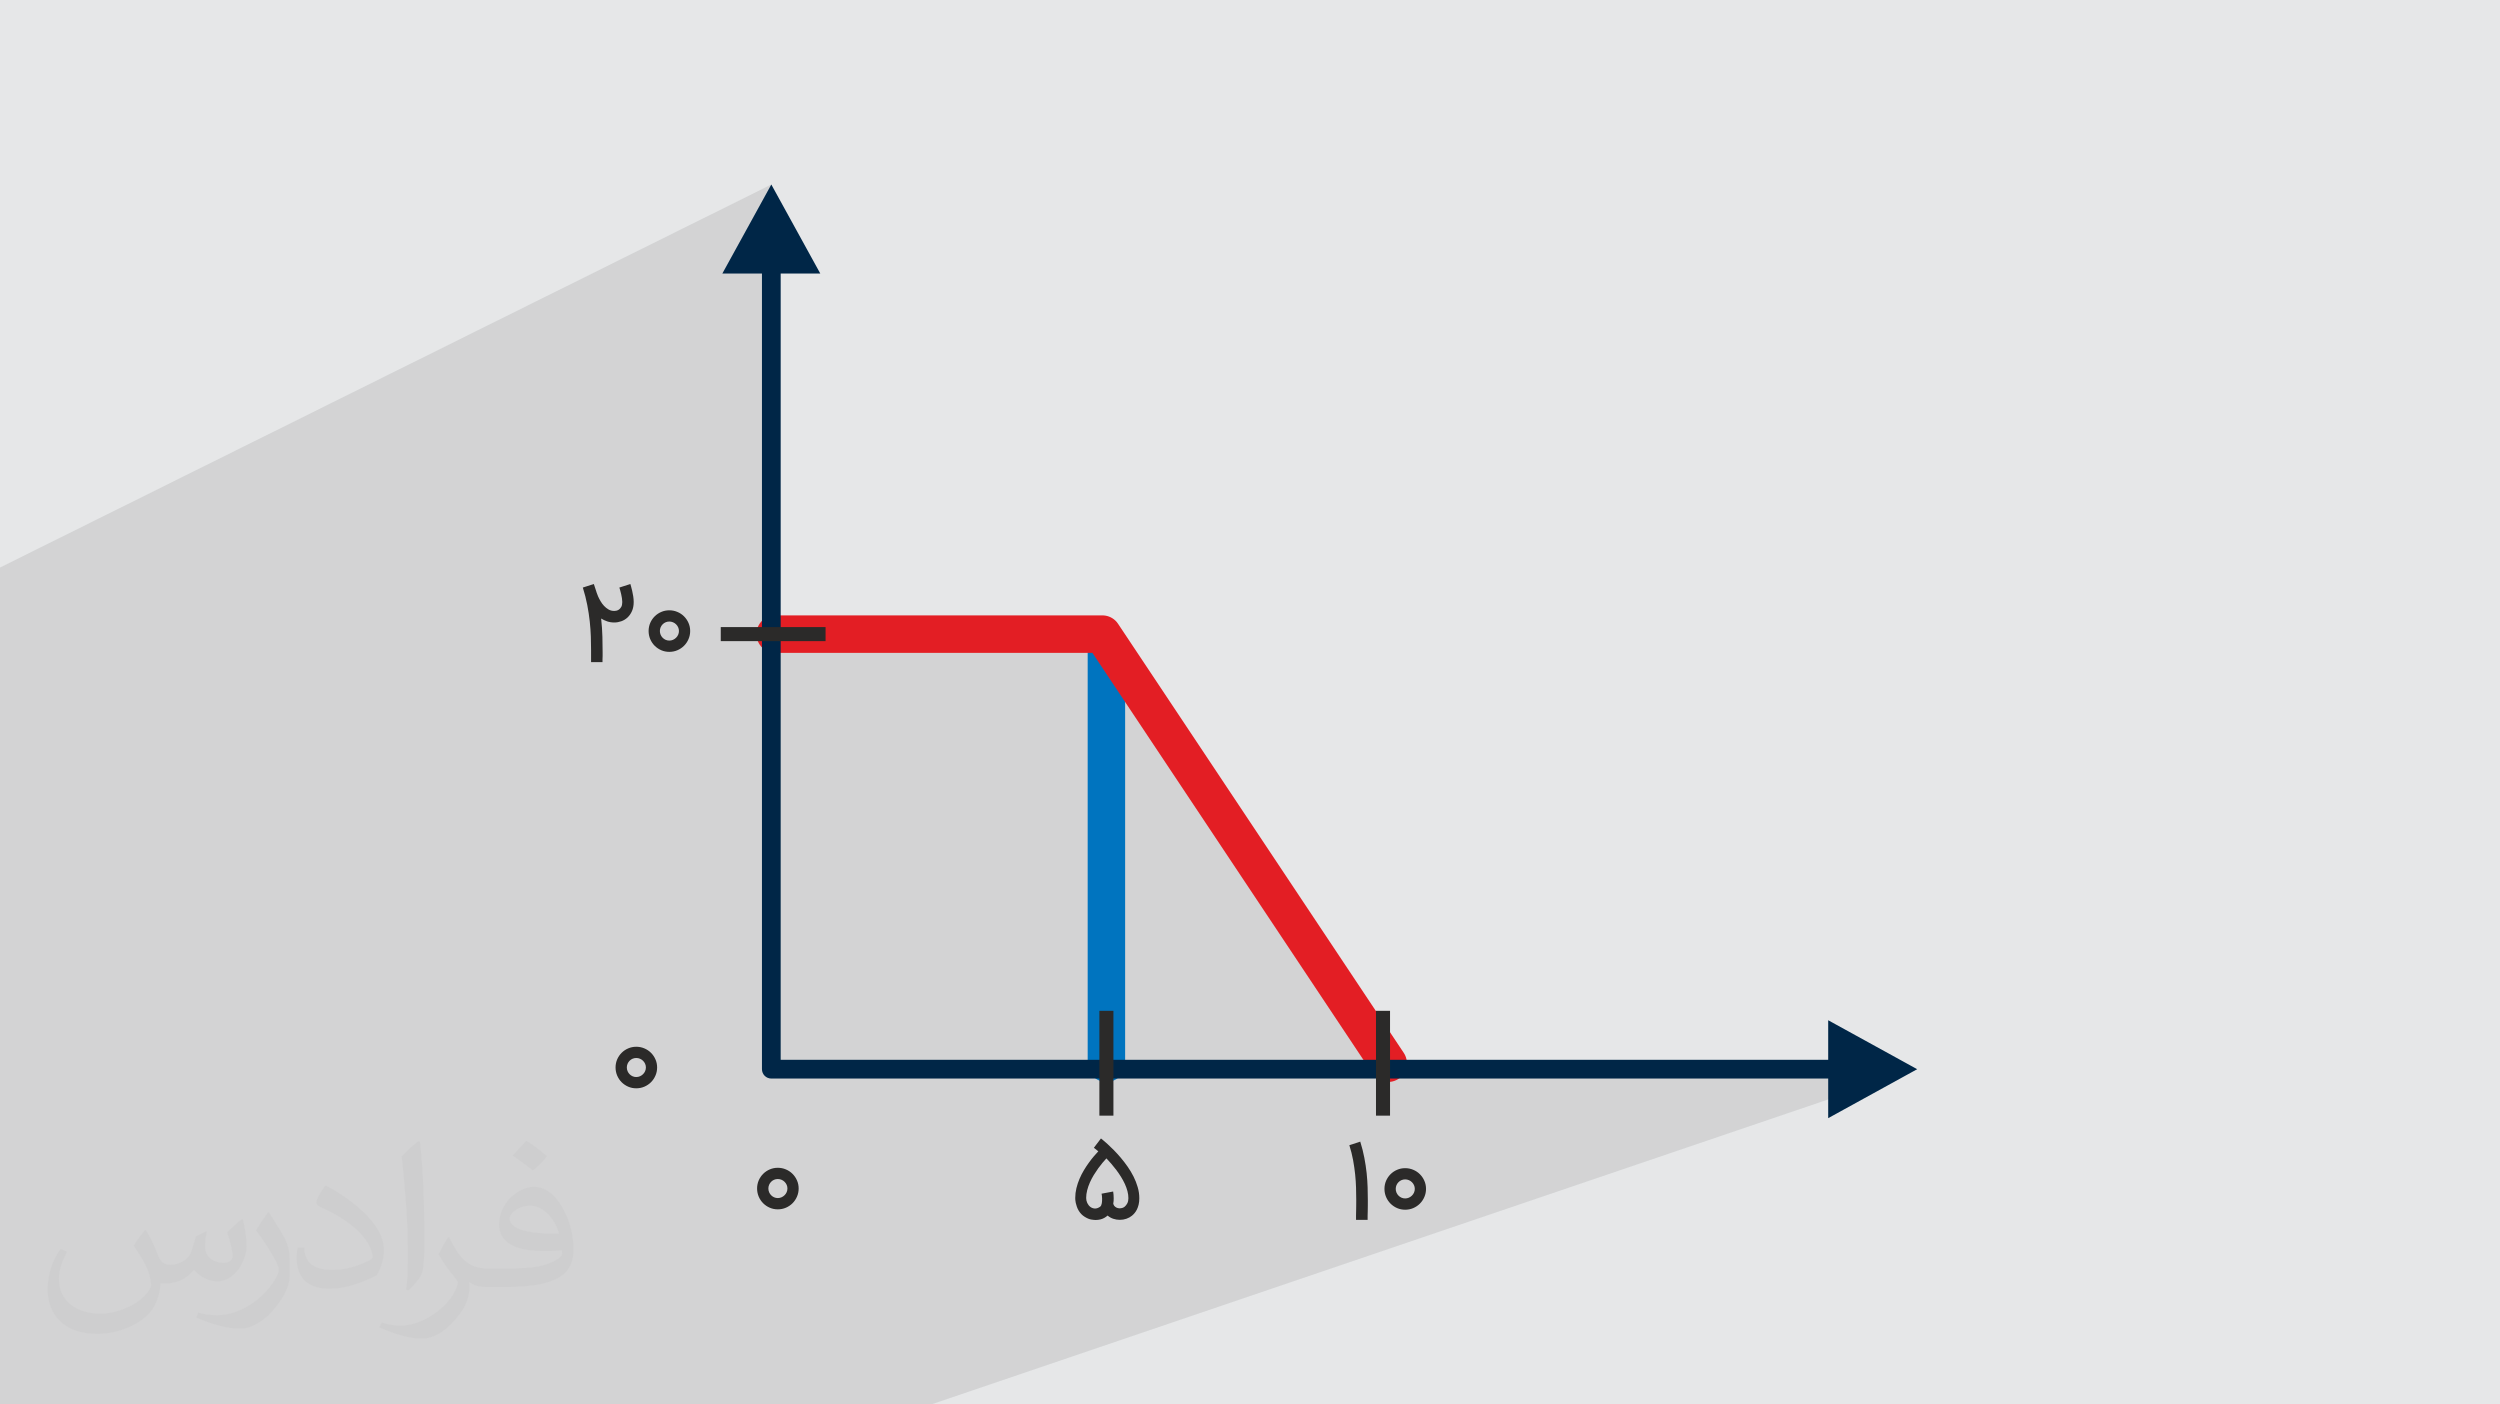 <?xml version="1.0" encoding="UTF-8"?>
<!DOCTYPE svg PUBLIC "-//W3C//DTD SVG 1.1//EN" "http://www.w3.org/Graphics/SVG/1.1/DTD/svg11.dtd">
<!-- Creator: CorelDRAW -->
<svg xmlns="http://www.w3.org/2000/svg" xml:space="preserve" width="94.192mm" height="52.917mm" version="1.1" style="shape-rendering:geometricPrecision; text-rendering:geometricPrecision; image-rendering:optimizeQuality; fill-rule:evenodd; clip-rule:evenodd"
viewBox="0 0 9404.92 5283.66"
 xmlns:xlink="http://www.w3.org/1999/xlink"
 xmlns:xodm="http://www.corel.com/coreldraw/odm/2003">
 <defs>
  <style type="text/css">
   <![CDATA[
    .str1 {stroke:#E31E24;stroke-width:140.9;stroke-linecap:round;stroke-linejoin:round;stroke-miterlimit:22.926}
    .str0 {stroke:#0074BF;stroke-width:140.9;stroke-linecap:round;stroke-linejoin:round;stroke-miterlimit:22.926}
    .fil3 {fill:none}
    .fil0 {fill:#E6E7E8}
    .fil6 {fill:#2B2A29;fill-rule:nonzero}
    .fil5 {fill:#2B2A29;fill-rule:nonzero}
    .fil4 {fill:#002647;fill-rule:nonzero}
    .fil2 {fill:#373435;fill-opacity:0.031}
    .fil1 {fill:#2B2A29;fill-opacity:0.102}
   ]]>
  </style>
 </defs>
 <g id="Layer_x0020_1">
  <polygon class="fil0" points="-0,0 9404.92,0 9404.92,5283.66 -0,5283.66 "/>
  <polygon class="fil1" points="-0,4144.32 -0,3770.88 -0,3752.95 -0,3671.92 -0,3613.71 -0,3578.87 -0,3565.58 -0,3536.25 -0,3504.32 -0,3486.51 -0,3464.35 -0,3421.86 -0,3392.03 -0,3350.62 -0,3347.98 -0,3271.77 -0,3213.74 -0,2135.01 2901.67,694.12 2901.67,2391.92 2916.2,2385.51 4147.31,2385.51 5107.77,3827.92 5176.44,3802.67 5176.44,3931.06 5222.24,3999.84 5176.44,4016.39 5176.44,4022.27 5371.74,4022.27 7212.4,4022.27 3502.59,5283.66 3167.46,5283.66 3126.44,5283.66 3085.52,5283.66 3045.62,5283.66 2996.58,5283.66 2996.01,5283.66 2842.16,5283.66 2723.3,5283.66 2316.23,5283.66 2263.93,5283.66 2179.6,5283.66 2169.85,5283.66 2165.64,5283.66 2142.19,5283.66 2121.93,5283.66 2056.37,5283.66 1929.12,5283.66 1857.41,5283.66 1668.3,5283.66 1604.72,5283.66 1509.57,5283.66 1460.51,5283.66 1396.81,5283.66 1225.88,5283.66 1177.95,5283.66 1149.12,5283.66 957.09,5283.66 843.01,5283.66 722.68,5283.66 652.53,5283.66 541.22,5283.66 235.91,5283.66 -0,5283.66 -0,5147.78 -0,5037.93 -0,4995.94 -0,4925.05 -0,4883.19 -0,4193.66 "/>
  <path class="fil2" d="M548.54 4627.69c17.95,27.21 29.6,53.36 40.96,82.43 8.45,16.91 12.93,48.09 52.57,48.09 11.61,0 28.28,-3.42 43.06,-11.61 16.63,-8.73 29.32,-21.94 35.94,-42l15.85 -53.36 38.57 -19.02 2.64 2.64c-5.27,20.09 -6.59,39.36 -6.59,54.43 0,44.63 38.57,61.56 69.22,61.56 17.95,0 34.09,-8.73 34.09,-25.11 0,-21.13 -8.98,-57.06 -20.62,-89.29 17.95,-17.95 35.94,-35.94 56.53,-50.47l3.17 1.6c8.98,38.04 14,75.56 14,100.66 0,24.57 -10.83,51.79 -19.81,69.49 -18.49,34.87 -51.25,62.62 -90.87,62.62 -30.1,0 -63.65,-15.07 -86.66,-43.06l-1.32 0c-21.66,26.96 -55.22,51.25 -108.86,51.25l-16.63 0c-2.64,35.41 -10.29,60.49 -21.94,82.95 -31.95,62.34 -126.81,106.47 -216.1,106.47 -124.17,0 -186.51,-71.59 -186.51,-166.96 0,-58.91 19.27,-113.6 48.88,-152.42l24.29 10.04c-18.49,35.41 -30.91,68.68 -30.91,101.45 0,89.29 72.66,131.83 156.4,131.83 77.68,0 173.83,-49.41 191.28,-106.72 -6.59,-62.62 -30.1,-91.93 -66.04,-148.99 10.83,-19.02 24.83,-38.04 42.28,-58.38l3.17 0 0 0 0 0 -0.02 -0.09zm1432.13 -336.04c26.15,16.39 51.79,35.66 76.87,57.85 -14,19.81 -31.45,37.79 -53.11,53.64 -25.11,-20.34 -50.19,-37.79 -75.84,-56.27 17.42,-19.55 34.62,-38.29 52.04,-55.22l0 0 0 0 0 0 0 0 0 0 0.03 0zm13.47 244.11c-42.28,0 -76.87,27.75 -76.87,48.34 0,44.13 84.53,57.85 185.72,57.31 -12.68,-51.79 -57.06,-105.68 -108.86,-105.68l0.01 0.03zm-94.86 236.19c54.96,0 103.04,-1.6 139.74,-10.83 40.96,-10.29 75.56,-30.91 75.56,-45.17 0,-3.7 0,-8.19 -1.32,-11.89 -22.98,2.11 -49.41,2.11 -72.38,2.11 -74.49,0 -131.55,-16.91 -154.02,-58.66 -5.55,-11.61 -9.51,-24.57 -9.51,-39.36 0,-40.43 17.42,-79.79 48.09,-107 25.61,-22.45 53.89,-36.44 82.67,-36.44 52.04,0 93.51,41.75 122.57,107.54 15.85,35.94 26.68,77.4 26.68,129.72 0,34.87 -9.51,64.19 -31.17,85.85 -40.43,39.11 -114.92,53.89 -229.04,53.89l-51.79 0 0 0 -13.47 0c-28.28,0 -48.62,-5.02 -64.72,-17.42l-2.64 0c0.79,6.59 1.32,12.93 1.32,19.02 0,25.61 -8.45,58.38 -25.61,84.53 -50.72,75.3 -105.68,108.04 -153.24,108.04 -48.09,0 -107,-18.49 -160.11,-42.54l9.51 -18.49c17.17,7.13 40.96,11.89 73.7,11.89 85.85,0 198.66,-82.43 212.66,-163 -3.17,-6.59 -8.98,-15.32 -17.17,-24.57 -25.11,-29.85 -40.96,-54.68 -55.75,-80.83 12.68,-25.11 24.29,-45.17 35.13,-63.4l4.49 -0.53c36.72,74.77 69.99,117.55 144.23,117.55l11.61 0 0 0 53.89 0 0 0 0 0 0 0 0 0 0 0 0.09 0.01zm-371.98 79c6.34,-34.34 6.87,-72.91 6.87,-108.86l0 -53.36c0,-99.6 -12.68,-244.36 -22.98,-338.68 17.95,-19.27 43.06,-42 62.87,-57.31l5.81 1.6c13.47,118.62 16.63,256 16.63,383.06 0,33.3 -1.32,65.79 -4.49,89.55 -1.85,30.1 -19.27,52.83 -56.53,87.7l-8.19 -3.7zm-382.8 -157.19c1.85,46.77 24.83,83.49 105.15,83.49 49.93,0 92.19,-12.93 138.96,-35.13 8.45,-3.7 12.93,-8.73 12.93,-12.93 0,-29.32 -22.45,-68.15 -60.23,-103.55 -36.72,-33.3 -85.34,-62.62 -130.76,-82.18 -15.6,-6.59 -20.62,-13.47 -20.62,-20.09 0,-13.47 17.95,-41.75 32.77,-62.09l5.02 -0.53c52.04,27.21 110.17,67.64 153.24,112.53 39.11,41.47 63.4,83.49 63.4,129.19 0,33.81 -10.29,65.51 -26.96,95.11 -57.06,28.79 -117.83,50.72 -178.06,50.72 -73.17,0 -123.1,-34.34 -123.1,-114.92 0,-8.73 0,-22.19 3.17,-39.64l25.11 0 0 0 0 0 0 0 0 0 0 0 -0.02 0zm-132.37 -132.9l45.45 73.45c16.63,27.21 32.23,56.81 32.23,103.55l0 59.7c0,48.34 -30.91,100.13 -80.83,151.38 -39.11,34.62 -73.7,49.41 -105.68,49.41 -47.55,0 -101.98,-14.79 -164.85,-41.75l7.13 -18.49c19.81,5.27 42.79,9.77 71.06,9.77 90.36,-0.53 182.8,-66.57 225.08,-147.15 5.02,-9.26 6.87,-17.95 6.87,-24.04 0,-9.26 -5.02,-19.55 -8.98,-28.79 -22.98,-43.31 -48.62,-82.95 -76.87,-119.68 14.79,-23.25 29.6,-45.7 45.7,-67.9l3.7 0.53 0 0 0 0 0 0 0 0 0 0 -0.02 0.01z"/>
  <line class="fil3 str0" x1="4162.26" y1="2435.92" x2="4162.26" y2= "3999.84" />
  <polyline class="fil3 str1" points="2916.2,2385.51 4147.31,2385.51 5222.24,3999.84 "/>
  <g>
   <path class="fil4" d="M3085.83 1028.91l-368.32 0 184.16 -334.79 184.16 334.79zm-219.39 -29.03c0,-19.45 15.78,-35.23 35.23,-35.23 19.45,0 35.23,15.78 35.23,35.23l-70.45 0zm0 1481.55l0 -1481.55 70.45 0 0 1481.55 0 0 -70.45 0zm70.45 0c0,19.45 -15.78,35.23 -35.23,35.23 -19.45,0 -35.23,-15.78 -35.23,-35.23l70.45 0zm-70.45 1540.84l0 -1540.84 70.45 0 0 1540.84 -35.23 35.23 -35.23 -35.23zm70.45 0c0,19.45 -15.78,35.23 -35.23,35.23 -19.45,0 -35.23,-15.78 -35.23,-35.23l70.45 0zm2434.84 35.23l-2470.07 0 0 -70.45 2470.07 0 0 0 0 70.45zm0 -70.45c19.45,0 35.23,15.78 35.23,35.23 0,19.45 -15.78,35.23 -35.23,35.23l0 -70.45zm1534.9 70.45l-1534.9 0 0 -70.45 1534.9 0 0 70.45zm-29.03 -219.39l334.79 184.16 -334.79 184.16 0 -368.32zm29.03 148.93c19.45,0 35.23,15.78 35.23,35.23 0,19.45 -15.78,35.23 -35.23,35.23l0 -70.45z"/>
  </g>
  <polygon class="fil5" points="2711.45,2359.09 3105.79,2359.09 3105.79,2411.93 2711.45,2411.93 "/>
  <polygon class="fil5" points="4135.84,4197.03 4135.84,3802.67 4188.68,3802.67 4188.68,4197.03 "/>
  <polygon class="fil5" points="5176.44,4197.03 5176.44,3802.67 5229.28,3802.67 5229.28,4197.03 "/>
  <path class="fil6" d="M2371.37 2196.96c0.36,1.17 1.24,4.16 2.56,8.84 1.39,4.75 2.78,10.37 4.3,16.87 1.54,6.5 2.85,13.51 4.01,20.96 1.1,7.53 1.69,14.54 1.69,21.04 0,13.14 -2.2,24.61 -6.5,34.25 -4.31,9.72 -9.93,17.74 -16.8,24.1 -6.93,6.42 -14.75,11.1 -23.51,14.17 -8.77,3.07 -17.52,4.6 -26.29,4.6 -9.72,0 -18.69,-1.47 -26.88,-4.31 -8.25,-2.85 -15.78,-6.43 -22.49,-10.66 2.63,24.46 4.23,47.4 4.74,68.95 0.51,21.47 0.8,40.9 0.8,58.13l0 14.76c-0.29,3.42 -0.43,7.23 -0.43,11.31 0,4.16 0,7.75 0,10.81l-43.02 0 0 -45.21c0,-15.7 -0.29,-32.57 -0.87,-50.75 -0.59,-18.11 -1.98,-37.1 -4.09,-56.96 -2.12,-19.8 -5.26,-40.47 -9.35,-61.79 -4.09,-21.4 -9.72,-43.31 -16.72,-65.73l41.41 -13.37 8.77 26.66c0,0.15 0.58,2.12 1.83,5.91 1.17,3.8 2.99,8.41 5.33,13.95 2.41,5.48 5.47,11.47 9.2,17.9 3.72,6.42 8.11,12.41 13.15,17.81 5.03,5.48 10.73,10 17.08,13.66 6.43,3.65 13.59,5.48 21.55,5.48 1.76,0 4.23,-0.3 7.6,-0.88 3.29,-0.59 6.57,-2.05 9.92,-4.31 3.3,-2.27 6.21,-5.62 8.77,-10.07 2.49,-4.38 3.8,-10.59 3.8,-18.4 0,-4.24 -0.44,-8.99 -1.25,-14.25 -0.8,-5.25 -1.75,-10.44 -3,-15.56 -1.17,-5.11 -2.41,-9.86 -3.64,-14.24 -1.25,-4.38 -2.27,-7.82 -3.08,-10.29l41.42 -13.37zm146.5 255.32c-10.73,0 -20.81,-2.05 -30.23,-6.13 -9.43,-4.16 -17.67,-9.72 -24.83,-16.87 -7.08,-7.08 -12.63,-15.41 -16.72,-24.97 -4.01,-9.58 -6.06,-19.72 -6.06,-30.45 0,-10.81 2.05,-20.89 6.06,-30.31 4.09,-9.42 9.65,-17.67 16.72,-24.75 7.16,-7.16 15.41,-12.71 24.83,-16.72 9.43,-4.09 19.5,-6.14 30.23,-6.14 10.81,0 20.96,2.05 30.52,6.14 9.58,4.01 17.9,9.57 24.98,16.72 7.08,7.08 12.71,15.34 16.79,24.75 4.16,9.43 6.21,19.5 6.21,30.31 0,10.73 -2.05,20.88 -6.21,30.45 -4.08,9.57 -9.72,17.89 -16.79,24.97 -7.08,7.16 -15.41,12.71 -24.98,16.87 -9.57,4.08 -19.71,6.13 -30.52,6.13zm0 -114.08c-4.89,0 -9.5,0.88 -13.8,2.78 -4.31,1.83 -8.11,4.38 -11.25,7.67 -3.22,3.22 -5.69,7.01 -7.59,11.32 -1.83,4.3 -2.78,8.91 -2.78,13.88 0,4.89 0.95,9.57 2.78,13.95 1.9,4.37 4.37,8.18 7.59,11.39 3.15,3.29 6.94,5.84 11.25,7.81 4.3,1.9 8.91,2.86 13.8,2.86 4.96,0 9.57,-0.96 13.95,-2.86 4.38,-1.97 8.26,-4.52 11.54,-7.81 3.35,-3.22 5.99,-7.02 7.89,-11.39 1.97,-4.38 2.92,-9.06 2.92,-13.95 0,-4.97 -0.95,-9.58 -2.92,-13.88 -1.9,-4.31 -4.53,-8.11 -7.89,-11.32 -3.29,-3.29 -7.16,-5.84 -11.54,-7.67 -4.38,-1.9 -8.99,-2.78 -13.95,-2.78z"/>
  <path class="fil6" d="M2925.99 4549.51c-10.73,0 -20.81,-2.05 -30.23,-6.13 -9.43,-4.16 -17.67,-9.72 -24.83,-16.87 -7.08,-7.08 -12.63,-15.41 -16.72,-24.97 -4.01,-9.58 -6.06,-19.72 -6.06,-30.45 0,-10.81 2.05,-20.89 6.06,-30.31 4.09,-9.42 9.65,-17.67 16.72,-24.75 7.16,-7.16 15.41,-12.71 24.83,-16.72 9.43,-4.09 19.5,-6.14 30.23,-6.14 10.81,0 20.96,2.05 30.52,6.14 9.58,4.01 17.9,9.57 24.98,16.72 7.08,7.08 12.71,15.34 16.79,24.75 4.16,9.43 6.21,19.5 6.21,30.31 0,10.73 -2.05,20.88 -6.21,30.45 -4.08,9.57 -9.72,17.89 -16.79,24.97 -7.08,7.16 -15.41,12.71 -24.98,16.87 -9.57,4.08 -19.71,6.13 -30.52,6.13zm0 -114.08c-4.89,0 -9.5,0.88 -13.8,2.78 -4.31,1.83 -8.11,4.38 -11.25,7.67 -3.22,3.22 -5.69,7.01 -7.59,11.32 -1.83,4.3 -2.78,8.91 -2.78,13.88 0,4.89 0.95,9.57 2.78,13.95 1.9,4.37 4.37,8.18 7.59,11.39 3.15,3.29 6.94,5.84 11.25,7.81 4.3,1.9 8.91,2.86 13.8,2.86 4.96,0 9.57,-0.96 13.95,-2.86 4.38,-1.97 8.26,-4.52 11.54,-7.81 3.35,-3.22 5.99,-7.02 7.89,-11.39 1.97,-4.38 2.92,-9.06 2.92,-13.95 0,-4.97 -0.95,-9.58 -2.92,-13.88 -1.9,-4.31 -4.53,-8.11 -7.89,-11.32 -3.29,-3.29 -7.16,-5.84 -11.54,-7.67 -4.38,-1.9 -8.99,-2.78 -13.95,-2.78z"/>
  <path class="fil6" d="M4141.81 4282.82c0.81,0.66 3.5,2.86 7.97,6.5 4.52,3.65 10.22,8.62 17.16,14.98 6.93,6.28 14.6,13.73 23.21,22.35 8.55,8.69 17.24,18.18 26.08,28.63 8.84,10.37 17.45,21.62 25.78,33.52 8.4,11.98 15.85,24.39 22.35,37.39 6.5,12.93 11.75,26.29 15.7,40.03 4.02,13.73 5.99,27.6 5.99,41.48 0,8.91 -0.8,16.87 -2.48,23.81 -1.69,7.01 -3.8,13.14 -6.5,18.47 -2.64,5.26 -5.55,9.87 -8.77,13.59 -3.15,3.79 -6.36,6.93 -9.57,9.49l0.22 0c-6.36,5.19 -13.52,9.14 -21.41,11.83 -7.88,2.78 -15.99,4.09 -24.24,4.09l-1.17 0c-7.96,0 -15.85,-1.32 -23.66,-3.87 -7.89,-2.56 -15.12,-6.64 -21.76,-12.27 -7.82,7.16 -16.8,12.05 -26.88,14.54 -5.99,1.46 -11.98,2.19 -18.11,2.19 -4.09,0 -9.79,-0.58 -16.94,-1.75 -7.16,-1.24 -15.27,-4.67 -24.39,-10.37 -9.13,-5.69 -16.51,-13.29 -22.21,-22.71 -3.07,-5.19 -5.47,-10.3 -7.15,-15.34 -1.76,-5.04 -3.08,-9.72 -4.02,-13.96 -0.95,-4.23 -1.46,-7.96 -1.68,-11.24 -0.22,-3.22 -0.29,-5.69 -0.29,-7.23 0,-12.49 1.46,-24.83 4.38,-36.88 2.92,-12.05 6.79,-23.8 11.61,-35.13 4.89,-11.39 10.36,-22.21 16.57,-32.5 6.13,-10.29 12.49,-19.86 18.92,-28.7 6.42,-8.84 12.7,-16.87 18.84,-24.1 6.06,-7.23 11.61,-13.37 16.51,-18.4l-16.72 -13.37 26.65 -35.06zm89.25 256.57c3.86,-3.22 7.15,-7.38 9.86,-12.64 2.71,-5.25 4.09,-11.61 4.09,-19.06 0,-8.77 -1.17,-17.67 -3.58,-26.73 -2.41,-9.13 -5.69,-18.18 -9.86,-27.24 -4.16,-8.99 -8.99,-17.89 -14.47,-26.66 -5.4,-8.77 -11.24,-17.23 -17.37,-25.41 -6.21,-8.19 -12.49,-15.93 -18.84,-23.37 -6.36,-7.45 -12.57,-14.32 -18.55,-20.52 -4.24,4.52 -9.06,9.93 -14.39,16.29 -5.4,6.43 -10.95,13.51 -16.58,21.33 -5.62,7.89 -11.17,16.21 -16.64,25.12 -5.4,8.91 -10.22,18.11 -14.54,27.68 -4.23,9.57 -7.67,19.35 -10.22,29.29 -2.63,9.93 -3.86,19.79 -3.86,29.51 0,6.5 1.39,12.78 4.23,18.77 2.85,6.06 6.72,10.88 11.46,14.53 4.82,3.65 10.37,5.7 16.72,6.14l1.39 0c5.84,0 11.98,-2.2 18.33,-6.58 2.05,-1.39 3.5,-3.29 4.52,-5.69 0.96,-2.49 1.76,-5.11 2.27,-7.96 0.51,-2.86 0.81,-5.85 0.88,-8.92 0.07,-3 0.15,-5.91 0.15,-8.76 0,-3.8 -0.22,-7.09 -0.66,-9.87 -0.37,-2.71 -0.81,-5.4 -1.39,-8.03l43.67 -8.19c0.66,4.82 1.17,8.99 1.46,12.56 0.37,3.58 0.51,7.89 0.51,12.93 0,3.07 -0.07,6.35 -0.29,9.86 -0.22,3.51 -0.66,7.02 -1.32,10.44 0,0.66 0.44,1.83 1.17,3.51 0.81,1.68 1.54,2.99 2.2,4.08 2.19,2.93 4.89,5.18 8.18,6.87 3.35,1.68 6.87,2.63 10.59,2.92l2.19 0c3.07,0 6.21,-0.44 9.43,-1.31 3.29,-0.88 6.35,-2.49 9.28,-4.89z"/>
  <path class="fil6" d="M5101.34 4588.97c0,-4.6 0,-10 0,-16 0,-6.06 0.15,-11.76 0.36,-17.08l0 0.21c0.15,-6.35 0.3,-12.99 0.3,-19.79 0.07,-6.86 0.14,-14.02 0.14,-21.62 0,-14.61 -0.22,-30.01 -0.73,-46.23 -0.44,-16.21 -1.61,-33.01 -3.35,-50.39 -1.83,-17.37 -4.38,-35.27 -7.75,-53.75 -3.42,-18.47 -8.1,-37.17 -14.09,-56.16l41.04 -13.36c6.5,20.81 11.69,41.19 15.42,61.06 3.79,19.86 6.64,38.99 8.62,57.54 1.9,18.55 3.14,36.31 3.65,53.39 0.51,17.09 0.8,33.23 0.8,48.5 0,7.59 0,14.83 -0.07,21.69 -0.08,6.94 -0.22,13.59 -0.3,19.94 -0.29,5.33 -0.43,10.88 -0.43,16.72 0,5.84 0,10.95 0,15.34l-43.6 0zm184.77 -38.05c-10.73,0 -20.81,-2.05 -30.23,-6.13 -9.43,-4.16 -17.67,-9.72 -24.83,-16.87 -7.08,-7.08 -12.63,-15.41 -16.72,-24.97 -4.01,-9.58 -6.06,-19.72 -6.06,-30.45 0,-10.81 2.05,-20.89 6.06,-30.31 4.09,-9.42 9.65,-17.67 16.72,-24.75 7.16,-7.16 15.41,-12.71 24.83,-16.72 9.43,-4.09 19.5,-6.14 30.23,-6.14 10.81,0 20.96,2.05 30.52,6.14 9.58,4.01 17.9,9.57 24.98,16.72 7.08,7.08 12.71,15.34 16.79,24.75 4.16,9.43 6.21,19.5 6.21,30.31 0,10.73 -2.05,20.88 -6.21,30.45 -4.08,9.57 -9.72,17.89 -16.79,24.97 -7.08,7.16 -15.41,12.71 -24.98,16.87 -9.57,4.08 -19.71,6.13 -30.52,6.13zm0 -114.08c-4.89,0 -9.5,0.88 -13.8,2.78 -4.31,1.83 -8.11,4.38 -11.25,7.67 -3.22,3.22 -5.69,7.01 -7.59,11.32 -1.83,4.3 -2.78,8.91 -2.78,13.88 0,4.89 0.95,9.57 2.78,13.95 1.9,4.37 4.37,8.18 7.59,11.39 3.15,3.29 6.94,5.84 11.25,7.81 4.3,1.9 8.91,2.86 13.8,2.86 4.96,0 9.57,-0.96 13.95,-2.86 4.38,-1.97 8.26,-4.52 11.54,-7.81 3.35,-3.22 5.99,-7.02 7.89,-11.39 1.97,-4.38 2.92,-9.06 2.92,-13.95 0,-4.97 -0.95,-9.58 -2.92,-13.88 -1.9,-4.31 -4.53,-8.11 -7.89,-11.32 -3.29,-3.29 -7.16,-5.84 -11.54,-7.67 -4.38,-1.9 -8.99,-2.78 -13.95,-2.78z"/>
  <path class="fil6" d="M2393.54 4094.19c-10.73,0 -20.81,-2.05 -30.23,-6.13 -9.43,-4.16 -17.67,-9.72 -24.83,-16.87 -7.08,-7.08 -12.63,-15.41 -16.72,-24.97 -4.01,-9.58 -6.06,-19.72 -6.06,-30.45 0,-10.81 2.05,-20.89 6.06,-30.31 4.09,-9.42 9.65,-17.67 16.72,-24.75 7.16,-7.16 15.41,-12.71 24.83,-16.72 9.43,-4.09 19.5,-6.14 30.23,-6.14 10.81,0 20.96,2.05 30.52,6.14 9.58,4.01 17.9,9.57 24.98,16.72 7.08,7.08 12.71,15.34 16.79,24.75 4.16,9.43 6.21,19.5 6.21,30.31 0,10.73 -2.05,20.88 -6.21,30.45 -4.08,9.57 -9.72,17.89 -16.79,24.97 -7.08,7.16 -15.41,12.71 -24.98,16.87 -9.57,4.08 -19.71,6.13 -30.52,6.13zm0 -114.08c-4.89,0 -9.5,0.88 -13.8,2.78 -4.31,1.83 -8.11,4.38 -11.25,7.67 -3.22,3.22 -5.69,7.01 -7.59,11.32 -1.83,4.3 -2.78,8.91 -2.78,13.88 0,4.89 0.95,9.57 2.78,13.95 1.9,4.37 4.37,8.18 7.59,11.39 3.15,3.29 6.94,5.84 11.25,7.81 4.3,1.9 8.91,2.86 13.8,2.86 4.96,0 9.57,-0.96 13.95,-2.86 4.38,-1.97 8.26,-4.52 11.54,-7.81 3.35,-3.22 5.99,-7.02 7.89,-11.39 1.97,-4.38 2.92,-9.06 2.92,-13.95 0,-4.97 -0.95,-9.58 -2.92,-13.88 -1.9,-4.31 -4.53,-8.11 -7.89,-11.32 -3.29,-3.29 -7.16,-5.84 -11.54,-7.67 -4.38,-1.9 -8.99,-2.78 -13.95,-2.78z"/>
 </g>
</svg>
